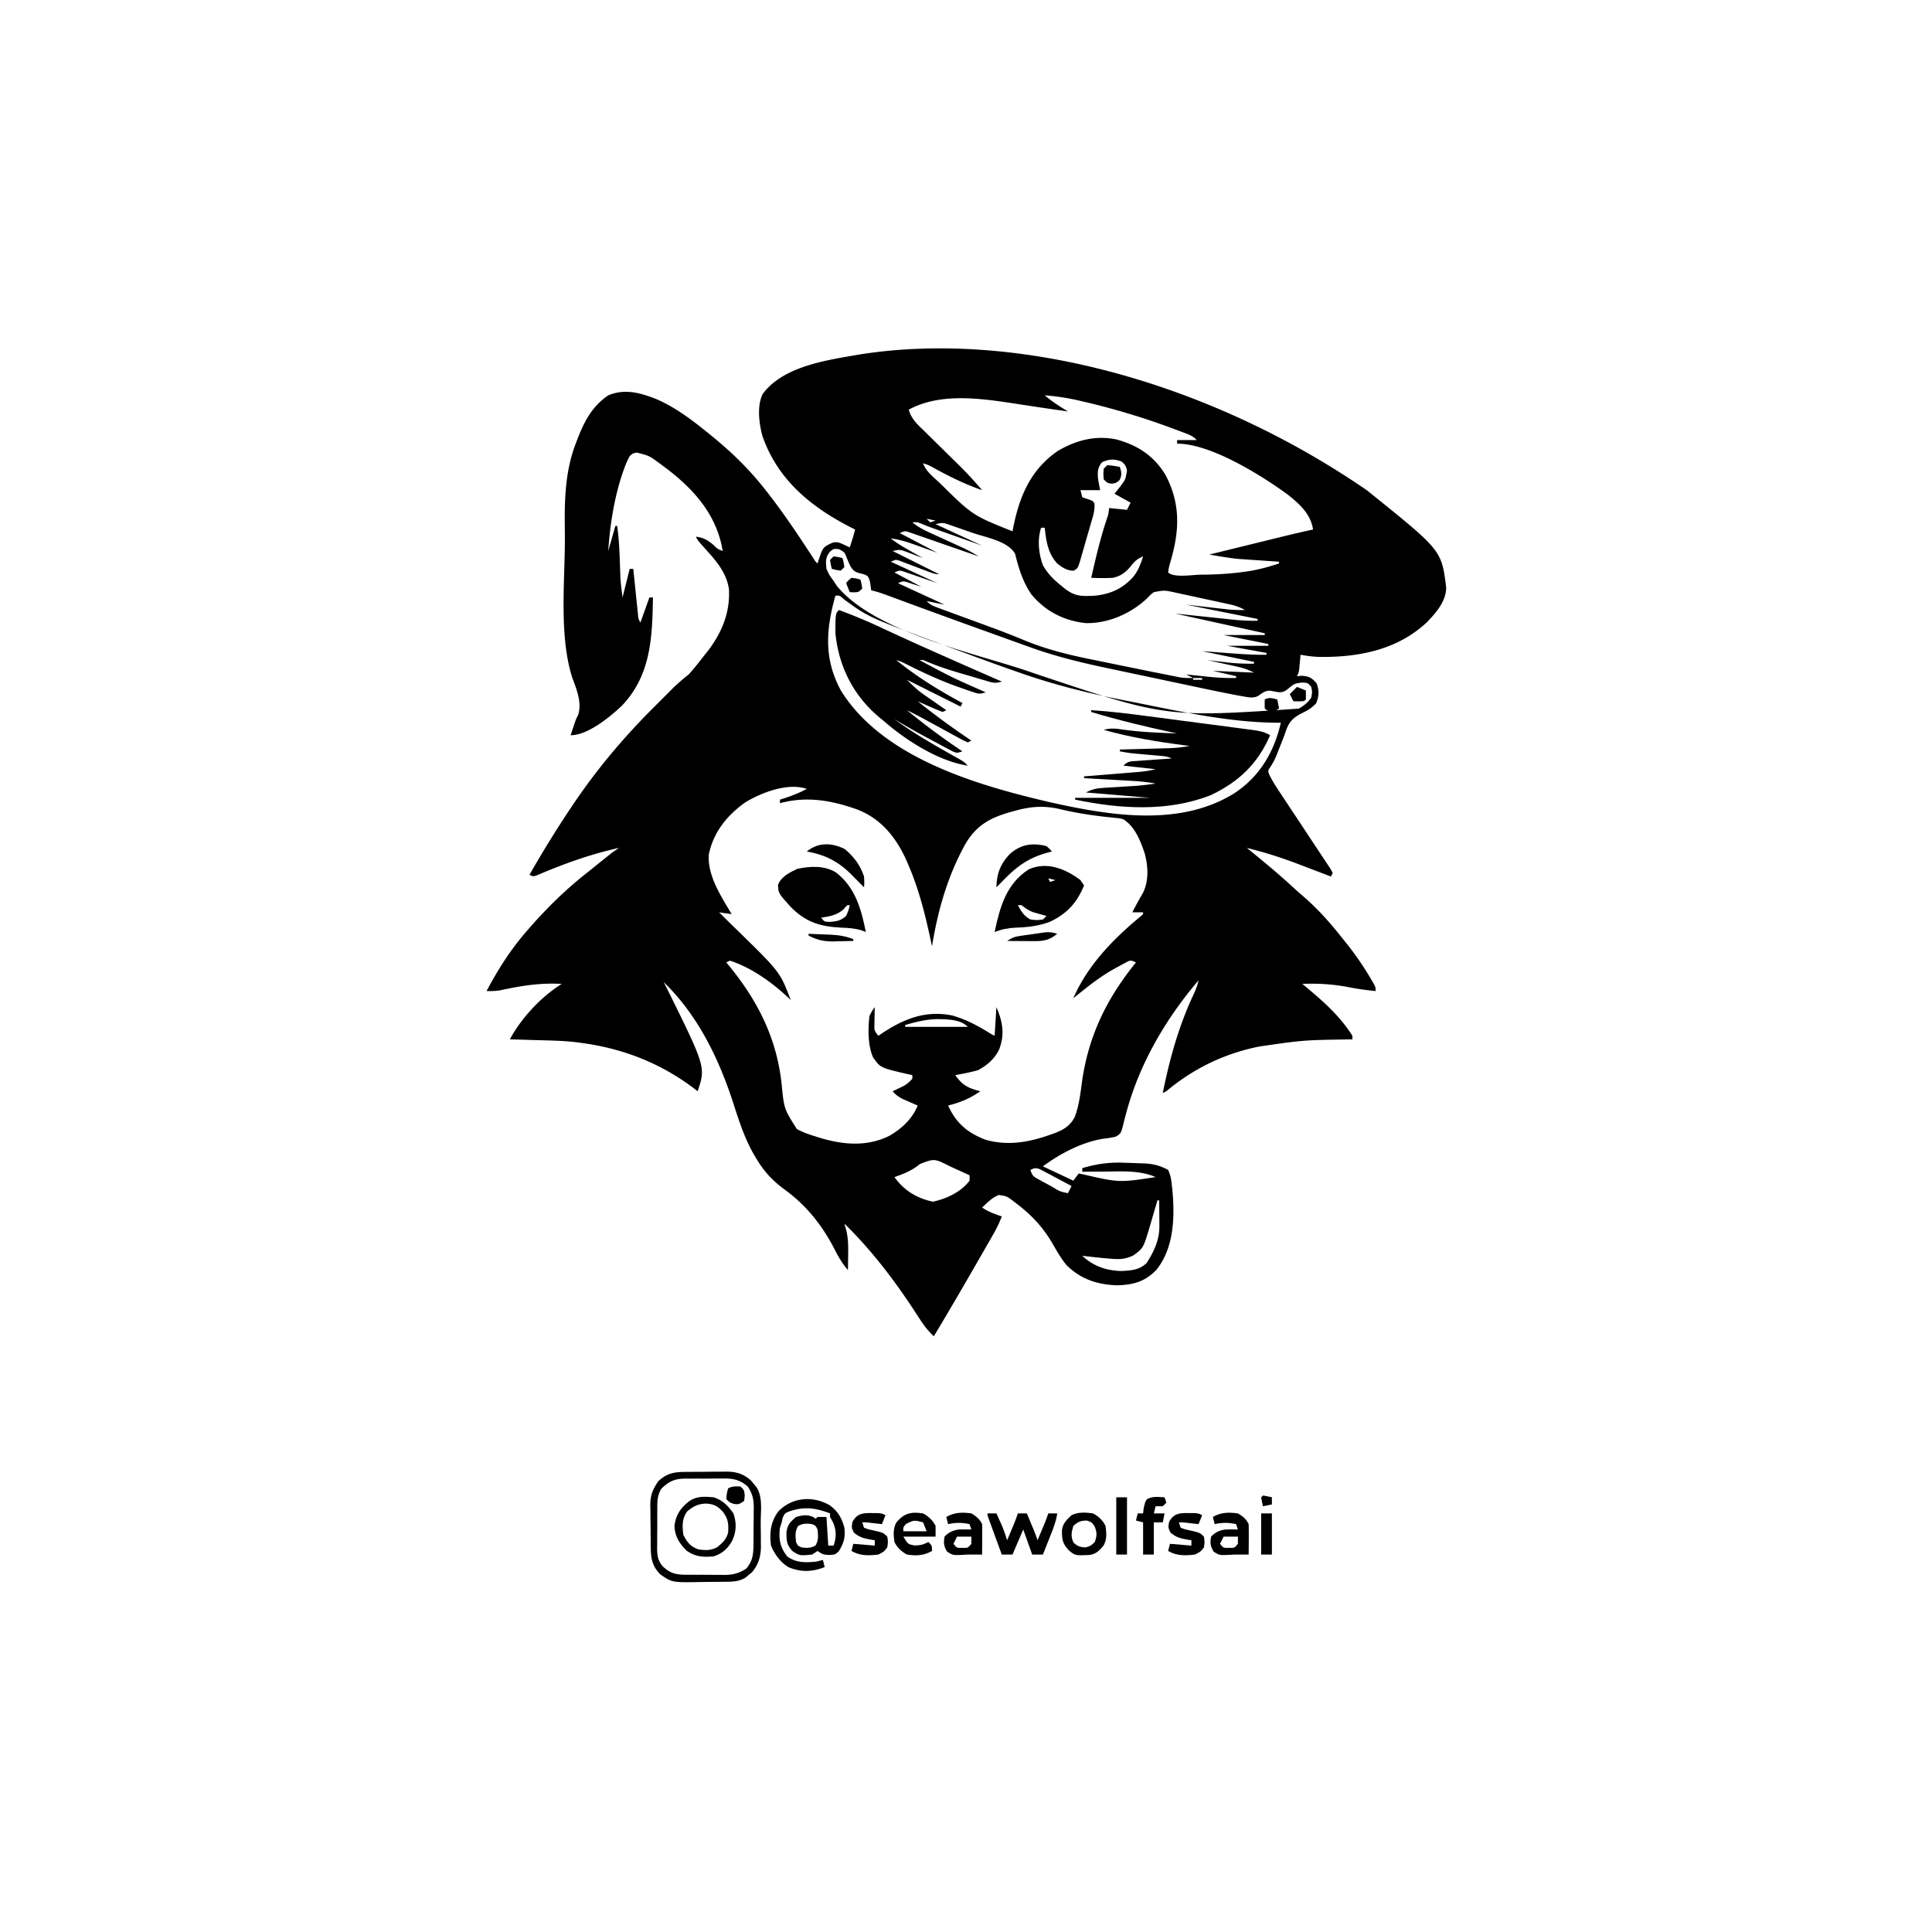 <?xml version="1.0" encoding="UTF-8"?>
<svg data-bbox="272 194.741 536.437 689.728" height="1080" width="1080" xmlns="http://www.w3.org/2000/svg" data-type="shape">
    <g>
        <path d="m764 274 2.887 2.305c38.993 31.434 38.993 31.434 41.55 52.257-.14 7.707-5.564 13.774-10.625 19.125-16.641 15.727-38.73 19.913-60.886 19.516A69.6 69.6 0 0 1 727 366l-.184 2.117-.254 2.758c-.08.905-.162 1.81-.246 2.742C726 376 726 376 725 378l2.688-.25c4.177.315 5.56 1.105 8.312 4.25 1.502 4.105 1.368 7.08-.25 11.125-2.746 2.871-4.733 3.972-8.25 5.688-6.06 3.13-7.472 5.88-9.5 12.187a342 342 0 0 1-2.257 5.74 315 315 0 0 0-1.55 3.943c-1.126 2.884-2.247 5.396-4.002 7.958-1.475 2.263-1.475 2.263-.6 4.487 1.937 3.95 4.317 7.526 6.757 11.18l1.608 2.434q2.549 3.851 5.106 7.695l5.018 7.576q3.21 4.853 6.414 9.71 1.478 2.235 2.965 4.464 1.965 2.95 3.912 5.91l2.213 3.333L745 488l-1 2-2.7-1.038a2855 2855 0 0 0-10.148-3.87q-2.175-.827-4.349-1.663c-9.817-3.776-19.578-6.934-29.803-9.429l1.386 1.126c8.26 6.725 16.446 13.468 24.262 20.706a249 249 0 0 0 6.54 5.793c7.786 6.805 14.401 14.27 20.812 22.375l2.477 3.066c4.632 5.806 8.815 11.756 12.648 18.121.39.649.781 1.297 1.184 1.964C769 551.734 769 551.734 769 554a147 147 0 0 1-14.956-2.144c-8.812-1.7-17.07-2.209-26.044-1.856l2.598 2.16c9.75 8.146 18.486 16.007 25.402 26.84v2l-2.62.044c-24.839.395-24.839.395-49.38 3.956l-2.235.467C683.17 589.537 666.534 597.786 652 610l-2 1c3.857-19.187 9.013-37.752 17.398-55.48 1.2-2.635 1.98-4.751 2.602-7.52-18.246 21.402-32.934 46.404-40.305 73.71l-.643 2.36q-.602 2.254-1.14 4.524c-1.329 5.05-1.329 5.05-4.271 6.843a75 75 0 0 1-7.328 1.188c-11.884 2.032-23.71 8.262-33.313 15.375l17 8 3-4 1.914.367c20.7 4.753 20.7 4.753 41.086 1.633-9.082-3.99-19.446-3.137-29.187-3.062l-3.463.013q-4.176.018-8.35.049v-2c8.214-2.447 15.458-3.408 24-3l4.29.129q2.26.089 4.523.183l2.137.068c4.954.26 8.66 1.255 13.05 3.62 1.284 2.977 1.676 4.83 2 8l.398 3.52c1.335 15.112.89 32.105-9.023 44.418-6.39 6.543-12.73 8.258-21.75 8.562-11.201-.35-20.639-3.434-28.625-11.5-2.872-3.602-5.136-7.489-7.418-11.48-5.397-9.333-11.706-16.146-20.27-22.645l-1.945-1.51c-3.67-2.725-3.67-2.725-8.086-3.361-2.46 1.074-4.122 2.242-6.093 4.058l-1.833 1.66L549 675c2.502 1.668 4.411 2.624 7.188 3.625.715.26 1.43.52 2.167.79.543.192 1.086.386 1.645.585-1.424 3.81-3.18 7.244-5.203 10.77l-1.952 3.408-2.095 3.635-2.154 3.751C539.854 716.781 531.062 731.971 522 747c-3.006-2.832-5.291-5.723-7.54-9.184l-1.992-3.04-2.093-3.213C499.074 714.439 486.69 698.37 472 684l.992 3.406c1.185 4.741 1.236 9.232 1.133 14.094l-.027 2.492c-.024 2.003-.06 4.006-.098 6.008-3.222-3.748-5.49-7.669-7.687-12.062-6.673-12.866-15.437-23.963-27.17-32.561-6.816-5.005-11.754-10.024-16.143-17.377l-1.91-3.2c-4.871-8.727-7.918-18.007-10.965-27.487-8.086-25.154-19.86-49.697-39.125-68.313.4.77.802 1.54 1.215 2.332C394.528 596.415 394.528 596.415 390 610l-2.5-1.906C368.779 594.1 348.146 586.09 325 583l-1.93-.275c-7.674-.984-15.409-1.072-23.132-1.288l-4.358-.13q-5.29-.159-10.58-.307c6.619-12.154 17.298-23.582 29-31-10.193-.572-19.501.568-29.497 2.577l-2.73.548-2.424.508c-2.485.388-4.838.43-7.349.367 6.304-11.939 13.177-22.754 22-33l2.082-2.422C305.877 507.457 316.324 497.133 328 488q1.957-1.57 3.91-3.145c5.494-4.424 5.494-4.424 7.902-6.351l1.645-1.318c1.467-1.127 3.004-2.16 4.543-3.186-15.887 3.46-31.06 8.964-45.99 15.363C298 490 298 490 296 489c7.022-12.308 14.389-24.34 22.25-36.125l1.118-1.684c13.508-20.296 28.89-38.643 46.145-55.834q2.627-2.621 5.245-5.252l3.383-3.378 1.56-1.566c2.956-2.938 6.031-5.58 9.299-8.161 3.184-3.521 6.084-7.256 9-11l1.926-2.414c7.717-10.233 12.226-21.254 11.57-34.164-1.486-10.252-8.276-17.06-14.95-24.516C390 302 390 302 389 300c4.22.531 6.498 1.862 9.75 4.563 2.353 2.316 2.353 2.316 5.25 3.437-3.56-21.67-17.842-36.381-35.23-48.922-5.86-4.338-5.86-4.338-12.77-6.078-2.227.397-2.227.397-4 2a45 45 0 0 0-2.937 6.563l-.763 2.08c-4.908 14.225-7.262 29.396-8.3 44.357l4-14h1c1.111 7.705 1.346 15.383 1.605 23.156l.114 3.094.092 2.766c.233 3.675.732 7.33 1.189 10.984l4-16h2l.26 2.539q.479 4.658.967 9.314.21 2.017.416 4.033.297 2.898.603 5.794l.365 3.523c.23 2.745.23 2.745 1.389 4.797l5-14h2c-.35 22.423-1.16 43.5-17.336 60.465C341.011 400.796 328.564 411 319 411q.685-2.094 1.375-4.187l.82-2.512C322 402 322 402 323.25 399.5c2.085-6.95-.935-14.077-3.312-20.605-7.613-23.505-4.033-54.782-4.17-79.384q-.018-2.902-.052-5.805c-.17-15.455.46-31.041 6.096-45.644.26-.694.52-1.389.786-2.105 3.899-10.162 8.191-18.65 17.402-24.957 9.37-3.878 17.953-1.435 26.987 2.127 11.041 4.79 20.758 12.299 30.013 19.873.555.452 1.11.903 1.68 1.369 10.941 8.954 20.597 18.46 29.32 29.631l1.307 1.665c9.09 11.646 17.208 23.92 25.301 36.272 1.23 1.965 1.23 1.965 2.392 3.063l.516-1.645c2.468-7.286 2.468-7.286 6.484-9.355 2.254-1.088 3.437-1.19 5.809-.387 1.753.745 3.474 1.562 5.191 2.387 1.13-3.314 2.179-6.597 3-10l-2.895-1.469c-22.202-11.437-40.485-26.592-48.914-50.86-1.893-7.049-3.1-16.769.149-23.41 10.895-14.842 33.595-18.575 50.66-21.511l2.835-.495C567.81 184.114 675.711 213.313 764 274m-180-53c4.087 3.449 8.438 6.238 13 9a1696 1696 0 0 1-20.484-2.988l-3.523-.534q-3.48-.53-6.957-1.069c-18.724-2.83-40.72-5.846-58.036 3.591 1.482 5.37 5.077 8.443 8.95 12.207l2.093 2.073q3.314 3.276 6.644 6.532 3.3 3.247 6.592 6.5 2.045 2.02 4.1 4.031c4.436 4.367 8.584 8.92 12.621 13.657-9.999-3.46-19.07-8.024-28.305-13.14-1.864-.998-1.864-.998-4.695-1.86 1.588 4.08 4.51 6.632 7.688 9.5l1.727 1.575C543.62 288.05 543.62 288.05 566 297l.629-3.227c3.51-16.95 9.863-31.502 24.621-41.648 10.29-6.08 21.226-8.944 33.008-6.43 11.812 3.262 20.723 9.109 27.18 19.653 8.875 16.667 7.852 32.209 2.562 49.652-.706 2.727-.706 2.727-1 5 3.145 3.145 13.896 1.25 18.152 1.253 8.075-.041 16.028-.456 24.035-1.565l2.581-.357c5.919-.918 11.54-2.487 17.232-4.331v-1l-2.288-.152c-3.488-.235-6.975-.479-10.462-.723l-3.598-.238-3.574-.254-3.237-.222c-5.321-.57-10.571-1.49-15.841-2.411a55332 55332 0 0 1 27.386-6.722l10.016-2.458 3.108-.764A708 708 0 0 1 734 296c-1.322-8.685-7.372-14.07-13.98-19.406C705.124 265.71 676.885 248 658 248v-2h11c-2.207-2.207-3.74-2.818-6.637-3.918l-2.902-1.102-3.149-1.167-3.266-1.213c-15.38-5.63-30.912-10.238-46.859-13.975l-3.233-.76c-6.306-1.426-12.505-2.401-18.954-2.865m32 37.438c-2.288 2.93-2.464 4.782-2.273 8.464.31 2.384.802 4.741 1.273 7.098h-11l1 4 3 1c3 1 3 1 3.81 2.575.283 3.608-.754 6.793-1.76 10.218l-.647 2.262a755 755 0 0 1-1.38 4.718c-.71 2.411-1.39 4.829-2.068 7.248q-.668 2.294-1.342 4.584c-.2.726-.402 1.452-.61 2.2-1.497 4.922-1.497 4.922-3.951 6.247-3.648-.092-6.305-1.829-9.052-4.052-5.26-5.742-6.16-12.485-7-20h-2c-2.203 6.61-1.404 14.503 1 21 2.748 4.762 5.894 7.941 10.125 11.313l1.629 1.337c5.898 4.803 9.784 4.718 17.246 4.35 8.75-.897 15.293-3.834 21.313-10.312 2.92-3.613 4.295-7.281 5.687-11.688-3.137 1.35-4.78 2.714-6.812 5.438-2.91 3.465-5.68 5.675-10.188 6.562-4.015.222-7.985.178-12 0 2.462-10.853 4.99-21.623 8.475-32.2 1.144-3.329 1.144-3.329 1.525-6.8l10 1 2-4-9-5 2.938-3.687c3.22-4.211 3.22-4.211 4.062-9.313-.774-2.875-.774-2.875-3-5-4.111-1.536-7.05-1.455-11 .438M518 290l2 2 3-1zm-8 2c3.225 2.635 6.556 4.31 10.34 6.031l1.83.84q2.881 1.32 5.768 2.629 2.88 1.31 5.756 2.629 2.614 1.196 5.232 2.385A84 84 0 0 1 547 311l-3.716-1.301a4224 4224 0 0 0-13.636-4.735 1884 1884 0 0 1-5.905-2.058c-2.824-.989-5.652-1.966-8.481-2.941l-2.671-.944-2.487-.85-2.187-.76c-2.122-.625-2.122-.625-4.917.589l21 11c-9.625-3.437-9.625-3.437-12.624-4.517-4.446-1.572-8.665-2.927-13.376-3.483 3.525 2.822 7.327 4.983 11.25 7.188l1.969 1.115q2.388 1.352 4.781 2.697l-2.957-1.129-3.856-1.433-1.947-.749c-4.055-1.537-4.055-1.537-8.24-.689l26 13c-2.611 0-4.46-.85-6.902-1.785l-2.948-1.108q-3.083-1.169-6.164-2.351l-2.95-1.104-2.708-1.031c-2.456-.884-2.456-.884-5.328.379l26 12c-10.312-3.562-10.312-3.562-13.552-4.698l-2.561-.868-2.619-.905c-2.413-.771-2.413-.771-5.268.471l15 8-7.52-2.441c-2.592-.809-2.592-.809-5.48.441l26 12-10-2c2.05 2.05 3.15 2.58 5.81 3.553l2.385.883 2.598.943 2.695.994q4.348 1.602 8.7 3.19 5.942 2.18 11.882 4.37l2.93 1.08a497 497 0 0 1 17.918 7.022c11.964 4.933 24.015 7.916 36.68 10.478 2.788.565 5.573 1.14 8.359 1.713a6311 6311 0 0 0 20.356 4.149l3.425.695q4.875.984 9.75 1.953l2.986.606 2.781.548 2.42.484c2.472.36 4.83.397 7.325.339l-4-2 1.709.184q3.895.412 7.791.816c.887.095 1.774.19 2.688.29 5.304.545 10.48.81 15.812.71v-1l-13-3 23 1c-3.31-1.655-5.671-2.509-9.203-3.29l-2.969-.663-3.078-.672-3.125-.695q-3.81-.847-7.625-1.68l3.656.438 4.844.562c.791.095 1.583.19 2.398.29 5.072.581 9.997.804 15.102.71v-1l-29-6c13.5 1 13.5 1 17.709 1.316 6.114.445 12.16.808 18.291.684v-1l-22-4h23v-1l-25-5h23v-1l-50-11c19.063 2 19.063 2 25.04 2.633l4.745.492 2.443.262c4.62.474 9.128.7 13.772.613v-1l-40-8c13.125 1.5 13.125 1.5 17.231 1.975l3.277.369 3.332.38c3.072.268 6.078.325 9.16.276-2.723-1.464-5.213-2.407-8.23-3.07l-2.499-.554-2.673-.575-2.772-.604q-2.898-.629-5.797-1.248a1550 1550 0 0 1-8.855-1.935q-2.82-.609-5.639-1.213l-2.668-.593c-5.947-1.28-5.947-1.28-11.867-.208-2.035 1.597-2.035 1.597-3.937 3.625-9.172 8.527-21.69 13.998-34.29 13.688-12.131-1.367-22.473-6.638-30.214-16.06-4.738-6.85-7.144-14.597-9.079-22.624-4.014-7.128-16.147-9.137-23.59-11.685a944 944 0 0 1-6.642-2.317q-2.118-.731-4.236-1.459l-1.998-.707c-3.96-1.344-3.96-1.344-8.014-.461l26 12a26981 26981 0 0 1-17.378-6.15q-3.177-1.122-6.352-2.248l-1.977-.698c-2.716-.964-5.402-1.95-8.06-3.067-2.304-1.013-2.304-1.013-5.233-.837m-46.187 16.563c-2.498 3.358-2.2 5.307-1.813 9.437 1.52 3.37 1.52 3.37 3.813 6.5l2.144 3.219c21.187 25.67 76.47 37.21 106.856 47.531l3.557 1.227c73.507 24.646 73.507 24.646 147.634 19.652 2.984-1.688 5-3.335 6.996-6.129.584-3.128.584-3.128 0-6-1.912-2.315-1.912-2.315-5.187-2.437-3.862.443-4.427.683-7.188 3-2.124 1.714-3.057 2.445-5.82 2.406q-2.319-.41-4.633-.844c-3.073-.177-4.671 1.445-7.155 3.074-2.782 1.105-4.601.684-7.543.172l-3.517-.612c-7.788-1.472-15.541-3.103-23.293-4.751l-5.554-1.174q-5.791-1.224-11.583-2.456a8394 8394 0 0 0-14.72-3.112q-5.729-1.21-11.455-2.425-2.71-.575-5.422-1.146c-15.022-3.166-29.745-6.686-44.203-11.933l-3.37-1.207q-5.369-1.927-10.732-3.868l-7.454-2.677a6184 6184 0 0 1-51.083-18.603l-2.417-.89q-2.2-.811-4.397-1.627c-3.062-1.128-6.08-2.2-9.274-2.89l-.5-3.812c-.457-2.252-.457-2.252-1.5-4.188-1.747-.925-1.747-.925-3.812-1.375-3.035-.819-3.955-1.272-5.72-3.95a115 115 0 0 1-2.363-5.398c-1.016-2.584-1.016-2.584-4.105-4.277-3.041-.29-3.041-.29-5.187 1.563M338 312l1 3Zm129 21c-5.296 18.892-6.559 35.291 3.125 53.125 23.493 37.688 76.248 52.862 116.719 62.3 33.167 7.414 72.547 14.097 103.156-4.988 14.228-9.39 22.178-22.952 26-39.437l-3.766-.008c-27.376-.433-54.347-6.72-81.109-11.992l-3.152-.615c-19.483-3.82-38.598-8.569-57.348-15.135l-1.913-.664c-13.601-4.725-27.097-9.744-40.587-14.774l-3.08-1.143c-39.676-14.759-39.676-14.759-53.107-24.544-2.604-2.32-2.604-2.32-4.938-2.125m235 38 4 1Zm-35 8v1h5v-1zm24 0 4 1Zm-19 1 4 1Zm5 1 4 1Zm-260.687 67.75c-10.06 7.244-17.47 16.468-20.07 28.86-.854 11.94 6.898 23.475 12.757 33.39l-7-1a744 744 0 0 0 9.73 9.59c24.33 23.748 24.33 23.748 30.27 39.41l-1.477-1.434C431.402 549.058 419.99 540.864 408 537l-2 1 2.09 2.535c15.817 19.468 26.21 40.374 28.848 65.528 1.35 13.812 1.35 13.812 8.496 25.066 3.144 1.702 6.147 2.823 9.566 3.871l1.891.61c13.403 4.246 27.28 5.775 40.254-.676 7.028-4.073 12.71-9.347 15.855-16.934l-2.3-.988-3.012-1.324-2.989-1.301c-2.44-1.254-3.93-2.329-5.699-4.387l1.645-.77 2.168-1.043 2.144-1.019c2.081-1.19 3.512-2.328 5.043-4.168v-2l-3.035-.664C492.104 596.88 492.104 596.88 488 591c-2.927-7-2.779-15.521-2-23 1.52-2.957 1.52-2.957 3-5l-.07 2.738-.055 3.574-.07 3.551c-.058 3.3-.058 3.3 2.195 6.137l2.055-1.39c12.296-8.107 24.293-12.935 39.195-9.962 8.016 2.255 14.735 5.934 21.75 10.352l2 1 1-16c3.53 8.236 4.784 15.336 1.438 23.875-2.683 5.241-6.623 8.603-11.75 11.375-4.18 1.166-8.422 1.971-12.688 2.75 3.891 5.648 7.4 7.36 14 9-5.715 4.039-11.226 6.293-18 8 4.46 9.858 10.87 15.266 20.934 19.125 12.553 3.582 24.509 1.358 36.504-2.937l2.044-.716c5.148-1.956 8.976-4.264 11.423-9.354 2.343-6.358 3.08-12.998 3.97-19.68 3.743-25.76 13.776-46.206 30.125-66.438-3.056-1.386-3.056-1.386-6.152.336a206 206 0 0 0-3.785 2.039l-2.012 1.09C616.574 545.073 610.78 549.357 605 554l-2.836 2.266L600 558c8.011-18.457 22.355-33.155 37.724-45.836L639 511v-1h-6c1.802-3.689 3.828-7.227 5.879-10.781 3.42-6.767 2.943-15.051.996-22.219-2.38-7.05-5.422-14.877-11.875-19-2.283-.612-2.283-.612-4.754-.809l-2.812-.319-2.996-.31c-8.488-.974-16.752-2.284-25.057-4.292-8.736-2.029-16.211-1.469-24.818.918l-2.517.687c-11.795 3.346-19.28 7.473-25.573 18.227C529.587 490.22 524.31 508.704 521 529l-.44-2.085c-3.15-14.752-6.622-29.02-12.56-42.915-.28-.66-.56-1.319-.847-1.999-5.716-13.169-14.08-24.022-27.704-29.403-14.454-5.161-28.357-7.69-43.449-3.598v-2c.58-.182 1.16-.364 1.758-.55 4.633-1.492 8.94-3.133 13.242-5.45-10.564-3.68-25.727 2.132-34.687 7.75M506 573v1h35c-4.224-4.224-11.1-4.155-16.812-4.312-6.338.09-12.138 1.51-18.188 3.312m8.25 77.688c-4.355 3.62-8.939 5.462-14.25 7.312 5.402 7.503 12.414 11.803 21.5 13.75 7.643-1.638 15.701-5.409 20.5-11.75v-3a1454 1454 0 0 0-8.625-3.937l-2.45-1.131c-8.552-4.343-8.552-4.343-16.675-1.245M576 654c1.181 3.544 1.806 3.75 4.965 5.48l2.424 1.338 2.548 1.37 2.538 1.404c4.04 2.473 4.04 2.473 8.525 3.408l2-4a3060 3060 0 0 0-9.375-5l-2.695-1.445-2.578-1.367-2.38-1.27c-2.576-1.2-3.427-1.19-5.972.082m71 17-.58 2.016c-.879 3.04-1.774 6.074-2.67 9.109l-.91 3.172c-3.696 12.423-3.696 12.423-9.34 16.515-4.467 2.122-7.753 2.25-12.687 1.813l-3.461-.3A573 573 0 0 1 605 702c6.206 5.792 13.228 8.227 21.625 8.5 5.507-.233 10.288-.524 14.375-4.5 4.089-6.42 7.15-12.871 7.098-20.547l-.01-2.558-.025-2.645-.014-2.691q-.018-3.28-.049-6.559z"/>
        <path d="M619 260c3.625.375 3.625.375 7 1 .92 3.013 1.279 4.427-.125 7.313C624 270 624 270 621.438 270.375 619 270 619 270 617 268c-.25-3-.25-3 0-6z"/>
        <path d="M466 311c2.625.375 2.625.375 5 1 .625 2.375.625 2.375 1 5l-2 2c-2.625-.375-2.625-.375-5-1-.625-2.375-.625-2.375-1-5z"/>
        <path d="M476 323c2.688.313 2.688.313 5 1 .625 2.375.625 2.375 1 5-2 2-2 2-4.625 2.125L475 331l-2-5c1.188-1.562 1.188-1.562 3-3"/>
        <path d="M469 341c8.362 3.112 16.497 6.503 24.563 10.313 10.968 5.12 21.997 10.092 33.062 15A5517 5517 0 0 0 560 381c-3.919 1.305-5.773.424-9.723-.731l-2-.581q-2.1-.614-4.199-1.239a842 842 0 0 0-6.326-1.85c-6.781-1.983-13.43-4.095-19.93-6.894-1.807-.826-1.807-.826-3.822-.706 18.167 9.703 18.167 9.703 37 18-3.453 1.15-4.24.836-7.586-.3l-2.792-.95-2.997-1.062-3.075-1.077c-9.881-3.557-19.282-7.973-28.647-12.706-2.046-1.02-2.046-1.02-4.903-1.905 11.592 9.364 23.894 16.932 37 24l-1 2-30-15c3.204 3.204 5.63 5.629 9.207 8.113l2.275 1.592c.77.53 1.538 1.061 2.33 1.608l2.39 1.666q2.894 2.017 5.798 4.021l-2 1a112 112 0 0 1-7.125-2.937l-1.996-.881Q515.435 393.1 513 392c9.689 7.827 19.66 15.058 30 22l-2 1c-2.702-1.216-2.702-1.216-6.11-3.078l-1.831-.992a1111 1111 0 0 1-5.809-3.18 4735 4735 0 0 0-5.766-3.137q-2.634-1.436-5.264-2.88A289 289 0 0 0 507 397a384 384 0 0 0 31 23c-3 1-3 1-5.261.123l-2.641-1.404c-.968-.51-1.936-1.02-2.934-1.544l-3.101-1.675-3.14-1.667C513.85 410.056 506.846 406.181 500 402c9.582 7.158 19.842 13.067 30.236 18.946l3.338 1.894 3.019 1.699C539 426 539 426 541 428c-16.534-2.53-34.661-14.198-47-25-.755-.612-1.51-1.225-2.29-1.855C477.1 388.968 468.898 372.742 467 354c.035-11.035.035-11.035 2-13"/>
        <path d="m725 384 5 2c.043 1.666.04 3.334 0 5-1 1-1 1-4.062 1.063L723 392l-2-4z"/>
        <path d="m714 391 1 5c-3 2-3 2-5.125 1.688C708 397 708 397 707 396a100 100 0 0 1 0-5c2.667-1.333 4.167-.671 7 0"/>
        <path d="M610 397c10.83.666 21.533 2.012 32.285 3.434l5.498.72q5.72.753 11.44 1.511c4.884.648 9.77 1.285 14.656 1.92q5.66.739 11.317 1.49 2.703.357 5.407.707c2.511.325 5.02.66 7.53.997l2.246.285c3.554.487 6.538 1.048 9.621 2.936-6.878 16.02-17.78 26.283-33.34 33.563-24.075 9.438-50.825 7.6-75.66 2.437v-1h42l-36-3c3.96-1.98 5.959-2.337 10.27-2.598l3.693-.24 3.85-.224q3.76-.233 7.519-.473l3.366-.2c3.463-.278 6.869-.74 10.302-1.265-4.666-.871-9.291-1.279-14.023-1.535l-2.262-.13q-3.544-.203-7.09-.397l-4.832-.276q-5.896-.335-11.793-.662v-1l3.241-.26q5.96-.479 11.92-.967 2.579-.21 5.156-.416 3.71-.298 7.417-.603l2.324-.183c3.447-.287 6.574-.729 9.942-1.571l-18-2c2.612-2.612 4.018-2.375 7.664-2.633l3.399-.254 3.562-.238 3.586-.262q4.395-.318 8.789-.613c-2.311-1.156-4.006-1.277-6.578-1.5l-2.77-.25-2.902-.25c-11.434-1.001-11.434-1.001-16.75-2v-1l2.934-.076q5.418-.144 10.836-.296 2.34-.065 4.678-.125 3.374-.088 6.747-.187l2.094-.05c3.985-.12 7.796-.518 11.711-1.266l-2.253-.288c-15.538-2.017-30.654-4.47-45.747-8.712 3.939-1.134 6.865-.739 10.938-.125 9.98 1.409 19.998 1.764 30.062 2.125l-2.145-.456C640.388 406.24 625.14 402.576 610 398z"/>
        <path d="M472.313 474.688c5.151 4.433 8.493 8.844 10.688 15.313.187 3.437.187 3.437 0 6a863 863 0 0 1-7.5-7.563c-7.302-7.119-14.51-10.68-24.5-12.437 6.385-5.246 14.058-5.008 21.312-1.313"/>
        <path d="M585 473c1.8 1.55 1.8 1.55 3 3l-2.562.664C574.255 479.79 567.889 484.751 560 493a800 800 0 0 1-3 3c.195-7.647 2.17-12.944 7.453-18.54 6.128-5.514 12.712-6.47 20.547-4.46"/>
        <path d="M467.195 487.621c10.846 8.287 14.286 20.5 16.805 33.379l-2.516-.973c-3.793-1.118-7.318-1.35-11.234-1.465-11.752-.576-19.919-3.08-28.23-11.59-6.962-7.707-6.962-7.707-7.083-12.41 1.956-4.718 6.319-6.71 10.75-8.875 7.29-1.512 14.928-1.984 21.508 1.934m4.305 20.754c-3.74 3.22-7.717 3.913-12.5 4.625 1.922 2.348 1.922 2.348 5.312 2.312 3.939-.333 5.704-.754 8.688-3.312 1.36-3.076 1.36-3.076 2-6-1.454-.115-1.454-.115-3.5 2.375"/>
        <path d="m604 492 2 3c-4.053 9.685-9.377 15.596-18.848 20.176-6.428 2.461-12.475 3.172-19.279 3.39-4.289.19-7.87.885-11.873 2.434 2.959-13.871 6.39-26.768 19-35 10.194-4.596 20.593-.354 29 6m-18-1 1 2 3-1zm-17 15c1.892 3.5 3.432 6.117 7 8 3.584.417 3.584.417 7 0l2-2c-.675-.182-1.35-.364-2.047-.55-.892-.252-1.784-.504-2.703-.762l-2.672-.739c-2.64-.972-4.373-2.238-6.578-3.949z"/>
        <path d="M452 522q4.563.173 9.125.375c.856.03 1.712.062 2.594.094 4.769.22 8.797.723 13.281 2.531v1c-2.855.082-5.707.14-8.562.188l-2.424.076c-5.462.067-9.143-.773-14.014-3.264z"/>
        <path d="M591 522c-4.194 3.445-7.406 4.132-12.766 4.098l-2.695-.01-2.789-.025-2.836-.014q-3.458-.018-6.914-.049c2.985-1.99 4.31-2.389 7.746-2.887l2.787-.404 2.904-.396 2.893-.432 2.791-.393 2.545-.358c2.356-.131 4.094.169 6.334.87"/>
        <path d="m383.957 822.797 2.365-.017q2.478-.014 4.956-.02c2.515-.01 5.03-.04 7.544-.072q2.412-.01 4.822-.016l2.264-.037c5.65.023 9.737 1.237 13.955 5.049l1.45 1.754 1.488 1.746c3.712 5.622 2.423 13.357 2.44 19.832.009 2.279.04 4.556.071 6.834q.01 2.195.016 4.388l.038 2.04c-.027 5.654-1.316 10.334-5.05 14.683l-1.754 1.414-1.746 1.461c-4.09 2.622-8.644 2.352-13.363 2.402l-2.212.025q-2.314.02-4.63.032-2.35.017-4.7.062c-16.215.306-16.215.306-22.911-4.357-4.838-5.086-5.174-9.376-5.238-16.14l-.025-2.426q-.02-2.543-.032-5.084a495 495 0 0 0-.062-5.178c-.043-2.5-.059-5-.069-7.5l-.053-2.315c.022-5.569 1.319-8.756 4.479-13.357 5.115-4.74 9.214-5.165 15.957-5.203m-14.234 9.367c-2.26 3.721-2.317 6.977-2.29 11.207l-.018 2.424q-.01 2.53.009 5.06a381 381 0 0 1-.059 7.71q0 2.465.006 4.931l-.04 2.311c.068 3.938.482 6.46 2.958 9.6 4.691 4.488 7.949 4.902 14.328 4.894l2.227.013q2.327.008 4.655.002c2.361-.003 4.722.02 7.083.045q2.268.004 4.535.002l2.122.028c4.65-.043 7.8-.97 11.761-3.39 3.978-4.39 4.168-8.61 4.203-14.302l.017-2.163q.014-2.265.02-4.532c.01-2.298.04-4.595.072-6.893q.01-2.205.016-4.412l.038-2.065c-.022-4.631-.785-7.78-3.366-11.634-4.483-3.916-8.294-4.586-14.066-4.496l-2.293-.004q-2.386.002-4.773.034c-2.427.029-4.853.02-7.28.007q-2.328.01-4.654.026l-2.185-.01c-5.894.11-8.83 1.619-13.026 5.607"/>
        <path d="M414 831c2 2 2 2 2.313 5l-.313 3c-3 2-3 2-5.562 1.75C408 840 408 840 406 838c.25-3.062.25-3.062 1-6 2.513-1.256 4.217-1.209 7-1m-3 4 1 2Z"/>
        <path d="M706 836q2.514.428 5 1v4l-5 1a88 88 0 0 1-1-5z"/>
        <path d="M399 837c5.281 1.794 7.799 4.61 11 9 1.81 5.43 1.701 10.097-.687 15.25-2.487 4.487-5.407 7.115-10.313 8.75-5.693.564-10.15.307-15-3-4.204-4.108-6.727-8.009-7-14 .847-6.313 3.405-10.055 8.379-13.906 4.283-2.89 8.598-2.512 13.621-2.094m-15 8c-2.838 4.257-2.637 8.003-2 13 2.073 4.146 3.754 6.255 8 8 3.995.768 7.536.861 11.105-1.238 2.982-2.477 4.65-4.028 5.895-7.762.372-5.02.137-7.997-3-12-2.96-3.22-5.154-4.291-9.437-4.5-4.47.201-7.127 1.567-10.563 4.5"/>
        <path d="M624 837h6v32h-6z"/>
        <path d="m651 837 1 3-2 2h-4l-1 4h6l-1 5h-5v18h-6v-18l-4-1 1-4h3l.313-2.812c.687-3.188.687-3.188 1.75-5.063 3.198-1.857 6.292-1.304 9.937-1.125"/>
        <path d="M463.875 841.5c4.55 3.359 6.7 7.068 8.125 12.5.627 5.282-.258 8.465-3 13-2 2-2 2-5.437 2.25C460 869 460 869 457 867l-3 2c-6.947.672-6.947.672-10.937-1.875-3.367-3.469-3.47-6.114-3.403-10.797.602-4.122 2.17-5.63 5.34-8.328 3.675-1.031 5.855-1.44 9.438-.062L456 849l1-1h5l1 16h3c1.617-4.852 1.621-8.629-.5-13.312L464 848v-2c-8.227-3.134-14.664-4.015-23.113-.988-2.135.91-2.135.91-3.387 3.488l-.5 2.5-1 3c-.769 6.504.019 10.761 4 16 4.942 3.648 10.092 3.507 16 3a70 70 0 0 0 4-1l1 4c-6.913 2.765-13.262 2.948-20.11.117-4.557-2.693-7.906-7.257-9.89-12.117-.948-7.095-.226-13.134 4-19 7.668-8.106 19.497-9.02 28.875-3.5m-17.75 11.563c-1.768 3.044-1.493 5.5-1.125 8.937.98 2.064.98 2.064 3 3 3.118.39 5.11.504 7.875-1.062 1.768-3.045 1.493-5.501 1.125-8.938-.98-2.064-.98-2.064-3-3-3.118-.39-5.11-.504-7.875 1.063"/>
        <path d="m487.625 845.813 2.914.02C493 846 493 846 495 847l-2 5-1.898-.22-2.477-.28-2.46-.282c-2.134-.252-2.134-.252-4.165-.219l1 3c2.496.958 2.496.958 5.438 1.563 5.362 1.237 5.362 1.237 7.562 3.438.438 2.875.438 2.875 0 6-1.812 2.375-1.812 2.375-5 4-5.397.638-10.22.811-15-2l1-4 12 1v-3l-1.828-.262c-4.087-.719-6.624-1.28-9.86-3.989C476 854 476 854 476.5 850.814c2.6-4.875 5.868-5.078 11.125-5"/>
        <path d="M516 846c3.075 1.703 5.406 3.812 7 7v6h-18c2.503 4.158 2.503 4.158 5.875 4.875 3.314.133 5.186-.406 8.125-1.875 2 2 2 2 2 5-4.55 2.61-8.865 2.817-14 2-3.122-1.683-5.391-3.783-7-7-.531-3.794-.85-7.463 1.047-10.89 4.362-5.287 8.35-6.13 14.953-5.11m-9.437 5.813c-1.757 2.01-1.757 2.01-1.563 4.187h13l-2-5c-5.016-1.32-5.016-1.32-9.437.813"/>
        <path d="M543 846c2.934 1.796 4.472 2.944 6 6 .072 2.884.093 5.742.063 8.625l-.014 2.43q-.02 2.972-.049 5.945h-8l-2.121.14c-6.196.293-6.196.293-9.442-1.765-1.865-3.082-2.04-4.833-1.437-8.375 2.382-2.467 4.634-3.52 8-4a195 195 0 0 1 7 0l-1-3c-4.333-.928-7.667-.928-12 0l-1-4c4.542-2.623 8.87-2.697 14-2m-8 13-2 4c1.885 2.316 1.885 2.316 5 2.25 3.115.066 3.115.066 5-2.25v-4z"/>
        <path d="M552 846h5a971 971 0 0 1 1.875 4.125l1.055 2.32c1.177 2.81 2.137 5.656 3.07 8.555l2.438-5.812 1.37-3.27A96 96 0 0 0 569 846h5q1.22 2.906 2.438 5.813l1.37 3.269A96 96 0 0 1 580 861l2.438-5.812 1.37-3.27A96 96 0 0 0 586 846h5c-.73 5.055-2.684 9.599-4.562 14.313l-.999 2.533q-1.214 3.08-2.439 6.154h-6l-5-14-6 14h-6a10082 10082 0 0 1-4-10.937l-1.156-3.155-1.094-2.998-1.016-2.777C552 847 552 847 552 846"/>
        <path d="M611 846c3.126 1.672 5.393 3.786 7 7 .531 3.794.85 7.463-1.047 10.89-2.413 2.925-4.313 4.904-8.125 5.383-7.817.308-7.817.308-11.39-2.648-3.56-3.833-3.83-6.215-3.797-11.297.604-3.918 2.528-5.632 5.359-8.328 3.725-1.862 7.945-1.571 12-1m-11 7c-1.072 3.684-1.54 5.859.125 9.375 2.382 2.065 3.72 2.55 6.875 2.625 2.84-.92 2.84-.92 5-3 1.242-3.572 1.282-5.294-.125-8.812-1.712-2.328-1.712-2.328-4.25-3.188-3.525 0-4.987.655-7.625 3"/>
        <path d="m664.625 845.813 2.914.02C670 846 670 846 672 847l-2 5-1.898-.22-2.477-.28-2.46-.282c-2.134-.252-2.134-.252-4.165-.219l1 3c2.496.958 2.496.958 5.438 1.563 5.362 1.237 5.362 1.237 7.562 3.438.438 2.875.438 2.875 0 6-1.812 2.375-1.812 2.375-5 4-5.397.638-10.22.811-15-2l1-4 12 1v-3l-1.828-.262c-4.087-.719-6.624-1.28-9.86-3.989C653 854 653 854 653.5 850.814c2.6-4.875 5.868-5.078 11.125-5"/>
        <path d="M692 846c2.934 1.796 4.472 2.944 6 6 .072 2.884.093 5.742.063 8.625l-.014 2.43q-.02 2.972-.049 5.945h-8l-2.121.14c-6.196.293-6.196.293-9.442-1.765-1.865-3.082-2.04-4.833-1.437-8.375 2.382-2.467 4.634-3.52 8-4a195 195 0 0 1 7 0l-1-3c-4.333-.928-7.667-.928-12 0l-1-4c4.542-2.623 8.87-2.697 14-2m-8 13-2 4c1.885 2.316 1.885 2.316 5 2.25 3.115.066 3.115.066 5-2.25v-4z"/>
        <path d="M705 846h6v23h-6z"/>
    </g>
</svg>

